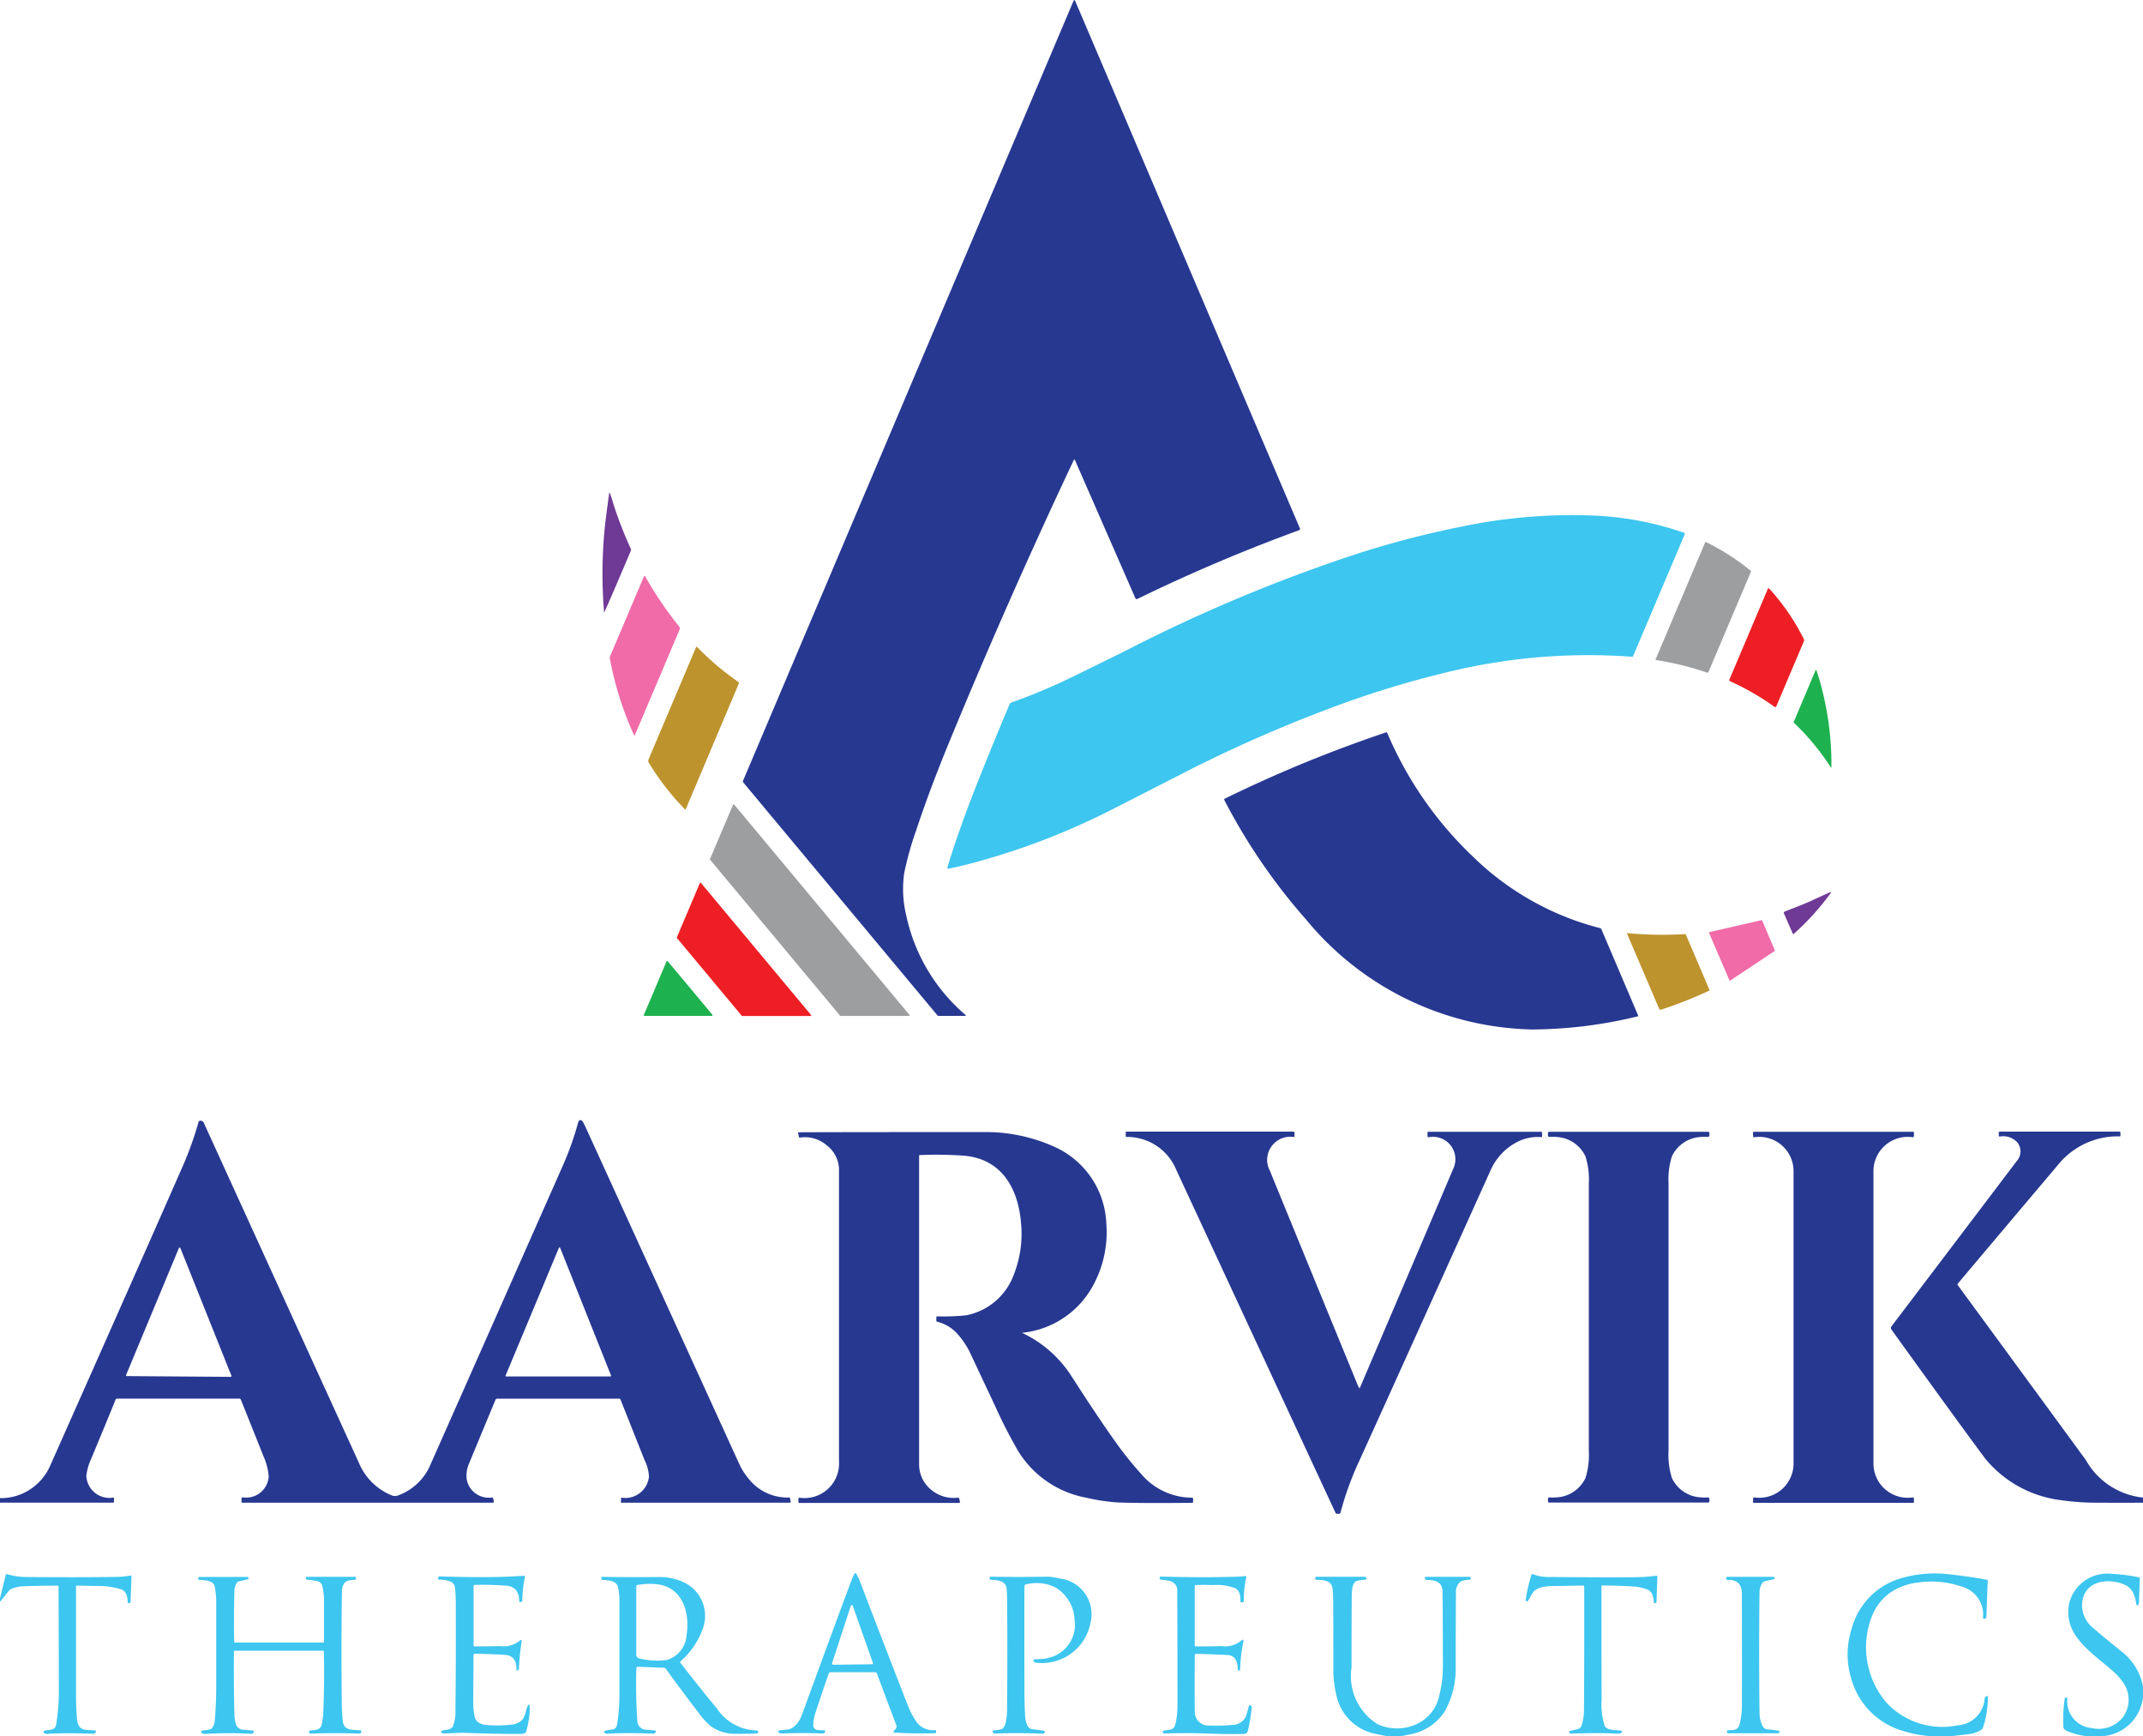 <svg xmlns="http://www.w3.org/2000/svg" width="80" height="64.81" viewBox="0 0 80 64.81"><g data-name="Group 348"><path data-name="Path 407" d="M40.084 17.176q-2.436 5.16-4.634 10.487-.742 1.8-1.256 3.353a11.869 11.869 0 0 0-.439 1.576 4.17 4.17 0 0 0 .071 1.558 6.731 6.731 0 0 0 2.209 3.728c.031.028.026.042-.016.042h-.976a.066.066 0 0 1-.052-.024l-7.243-8.688a.056.056 0 0 1-.01-.064L40.071.044c.023-.053.046-.053.07 0l8.387 19.682a.046.046 0 0 1-.027.063 63.456 63.456 0 0 0-6.035 2.564.055.055 0 0 1-.085-.031l-2.249-5.141c-.016-.035-.031-.036-.048 0Z" fill="#273891"/><path data-name="Path 408" d="M22.549 22.823a17.329 17.329 0 0 1 .038-3.228q.023-.219.153-1.183c.005-.036.014-.038.028 0a4.257 4.257 0 0 1 .138.427 15.5 15.5 0 0 0 .643 1.647.09.09 0 0 1 0 .074q-.752 1.776-.978 2.271c-.013.028-.02.027-.023 0Z" fill="#6f3996"/><path data-name="Path 409" d="M54.657 19.637a20.232 20.232 0 0 1 4.9-.39 11.777 11.777 0 0 1 3.318.643.034.034 0 0 1 .021.045l-1.928 4.548a.048.048 0 0 1-.051.031 22.2 22.2 0 0 0-6.822.56 36.489 36.489 0 0 0-4.6 1.423 52.322 52.322 0 0 0-5.086 2.239q-2.713 1.389-3.087 1.576a26.415 26.415 0 0 1-4.891 1.868q-.5.138-1.008.245a.046.046 0 0 1-.053-.058q.423-1.394 1.086-3.066.621-1.569 1.232-3.011a.114.114 0 0 1 .071-.068 22.091 22.091 0 0 0 2.323-.978q1.7-.832 2.126-1.051a59.687 59.687 0 0 1 8.086-3.4 34.887 34.887 0 0 1 4.356-1.153Z" fill="#3dc6ef"/><path data-name="Path 410" d="M63.675 20.229a8.483 8.483 0 0 1 1.67 1.067.048.048 0 0 1 .014.057l-1.58 3.73a.037.037 0 0 1-.052.024 11.281 11.281 0 0 0-1.892-.467c-.026 0-.034-.018-.024-.043l1.85-4.364a.01.01 0 0 1 .014 0Z" fill="#9d9ea0"/><path data-name="Path 411" d="M23.664 27.43a12.406 12.406 0 0 1-.9-2.858.125.125 0 0 1 .009-.07l1.258-2.968c.019-.044.041-.046.065 0a13.718 13.718 0 0 0 1.259 1.854.1.1 0 0 1 .016.109l-1.668 3.936c-.012.028-.024.028-.037 0Z" fill="#f06ba8"/><path data-name="Path 412" d="M64.582 25.426a.046.046 0 0 1-.023-.058l1.437-3.391a.03.03 0 0 1 .049-.008 8.213 8.213 0 0 1 1.3 1.9.061.061 0 0 1 0 .057l-1.034 2.439a.046.046 0 0 1-.069.019 9.521 9.521 0 0 0-1.658-.956Z" fill="#ed1f24"/><path data-name="Path 413" d="m24.2 28.372 1.782-4.207c.012-.027.028-.03.048-.01a10.2 10.2 0 0 0 1.521 1.292.06.06 0 0 1 .024.081L25.6 30.205c-.007.017-.016.019-.029.006a9.612 9.612 0 0 1-1.359-1.755.089.089 0 0 1-.006-.081Z" fill="#bd932d"/><path data-name="Path 414" d="m66.962 26.947.8-1.893c.023-.053.042-.053.06 0a11.288 11.288 0 0 1 .546 3.578c0 .032-.008.035-.025.008a9.069 9.069 0 0 0-1.376-1.662.029.029 0 0 1-.007-.033Z" fill="#1eb14f"/><path data-name="Path 415" d="M57.207 38.428a11.234 11.234 0 0 1-8.454-4.109 22.038 22.038 0 0 1-3.048-4.455.033.033 0 0 1 .017-.052 49.359 49.359 0 0 1 6.016-2.472.038.038 0 0 1 .052.025 13.778 13.778 0 0 0 3.223 4.636 10.492 10.492 0 0 0 4.715 2.642.075.075 0 0 1 .055.047l1.366 3.206c.01.024 0 .04-.022.045a17.059 17.059 0 0 1-3.92.487Z" fill="#273891"/><path data-name="Path 416" d="m31.36 37.912-4.854-5.825a.029.029 0 0 1 0-.025l.86-2.024a.024.024 0 0 1 .041-.006l6.544 7.85a.025.025 0 0 1-.019.04h-2.549a.026.026 0 0 1-.019-.008Z" fill="#9d9ea0"/><path data-name="Path 417" d="m27.686 37.911-2.418-2.9a.026.026 0 0 1 0-.024l.859-2.026a.023.023 0 0 1 .039-.005l4.111 4.93a.024.024 0 0 1-.018.038h-2.551a.025.025 0 0 1-.018-.008Z" fill="#ed1f24"/><path data-name="Path 418" d="M68.327 33.357a9.786 9.786 0 0 1-1.361 1.5.025.025 0 0 1-.041-.008l-.33-.756a.05.05 0 0 1 .027-.066c.232-.095.652-.247.948-.383.344-.158.586-.269.725-.329.061-.027.072-.013.032.041Z" fill="#6f3996"/><path data-name="Path 419" d="m66.248 35.499-1.653 1.1a.024.024 0 0 1-.036-.01l-.757-1.764a.023.023 0 0 1 .016-.033l1.939-.445a.023.023 0 0 1 .027.014l.472 1.111a.025.025 0 0 1-.008.03Z" fill="#f06ba8"/><path data-name="Path 420" d="M60.755 34.832a14.462 14.462 0 0 0 2.14.037.049.049 0 0 1 .045.028l.875 2.053a.022.022 0 0 1-.012.03 15.57 15.57 0 0 1-1.795.708.058.058 0 0 1-.07-.032l-1.2-2.807a.012.012 0 0 1 .013-.017Z" fill="#bd932d"/><path data-name="Path 421" d="m24.928 35.881 1.665 1.995a.027.027 0 0 1-.021.044h-2.511a.027.027 0 0 1-.025-.038l.846-1.995a.027.027 0 0 1 .046-.007Z" fill="#1eb14f"/><path data-name="Path 422" d="M0 56.096v-.175a1.982 1.982 0 0 0 1.156-.347 2.029 2.029 0 0 0 .71-.848Q5.3 46.998 6.828 43.517a12.848 12.848 0 0 0 .584-1.634.063.063 0 0 1 .061-.05.135.135 0 0 1 .14.09q2.833 6.215 5.777 12.662a2.251 2.251 0 0 0 1.237 1.235.319.319 0 0 0 .139.021.427.427 0 0 0 .134-.036 2.073 2.073 0 0 0 1.158-1.11q2.327-5.247 4.968-11.22a11.5 11.5 0 0 0 .564-1.6.086.086 0 0 1 .156-.022 2.666 2.666 0 0 1 .137.269l5.715 12.526a2.36 2.36 0 0 0 .35.549 1.832 1.832 0 0 0 1.507.7.033.033 0 0 1 .036.029l.025.106c.009.04-.007.059-.047.059h-6.27a.016.016 0 0 1-.019-.019l.006-.15a.017.017 0 0 1 .019-.018.886.886 0 0 0 1.021-.783 1.5 1.5 0 0 0-.16-.61l-.9-2.265a.055.055 0 0 0-.057-.038h-4.535a.08.08 0 0 0-.083.056q-.68 1.635-1 2.413a1.087 1.087 0 0 0-.068.538.834.834 0 0 0 .943.682.037.037 0 0 1 .043.032l.025.11c.008.035-.006.052-.042.052H9.067a.046.046 0 0 1-.052-.054v-.1a.048.048 0 0 1 .051-.045.842.842 0 0 0 .965-.778 2.315 2.315 0 0 0-.2-.768q-.192-.486-.839-2.1a.062.062 0 0 0-.058-.039H4.367a.05.05 0 0 0-.052.035q-.248.621-.912 2.212a2.109 2.109 0 0 0-.18.631.861.861 0 0 0 1.005.815c.018 0 .026.007.026.024v.136a.026.026 0 0 1-.029.029H.005m18.869-4.745a.025.025 0 0 0 .022.035h3.892a.025.025 0 0 0 .023-.035l-1.9-4.766a.025.025 0 0 0-.046 0l-1.991 4.767m-14.167-.02a.029.029 0 0 0 .027.041l3.877.028a.031.031 0 0 0 .028-.042l-1.905-4.764a.03.03 0 0 0-.056 0l-1.971 4.737Z" fill="#273891"/><path data-name="Path 423" d="M38.165 49.756a4.427 4.427 0 0 1 1.826 1.6q1.019 1.59 1.747 2.6a12.9 12.9 0 0 0 .846 1.043 2.493 2.493 0 0 0 1.907.905.044.044 0 0 1 .049.049v.1c0 .028-.014.042-.043.043q-1.978.02-2.811-.016a7.628 7.628 0 0 1-1.17-.182 3.786 3.786 0 0 1-2.505-1.73 18.269 18.269 0 0 1-.84-1.636l-.98-2.085a3.081 3.081 0 0 0-.4-.6 1.487 1.487 0 0 0-.794-.507.05.05 0 0 1-.043-.054v-.11a.035.035 0 0 1 .04-.04 7.977 7.977 0 0 0 1.083-.041 2.375 2.375 0 0 0 1.774-1.529 4.143 4.143 0 0 0 .268-1.879c-.1-1.319-.724-2.445-2.163-2.55a14.314 14.314 0 0 0-1.62-.021.023.023 0 0 0-.025.027V54.66a1.229 1.229 0 0 0 .2.673 1.317 1.317 0 0 0 1.252.571.04.04 0 0 1 .045.035l.026.111c.008.034-.006.051-.041.051h-5.939c-.032 0-.048-.015-.048-.047v-.1c0-.034.016-.05.05-.047a1.29 1.29 0 0 0 1.465-1.36V43.631a1.162 1.162 0 0 0-.454-.876 1.242 1.242 0 0 0-1.018-.29.018.018 0 0 1-.019-.014l-.037-.158c0-.019 0-.028.024-.028q1.72-.008 6.926-.008a6.2 6.2 0 0 1 2.646.562 3.276 3.276 0 0 1 1.911 2.857 4.144 4.144 0 0 1-.475 2.272 3.394 3.394 0 0 1-2.652 1.8c-.026 0-.027.011 0 .023Z" fill="#273891"/><path data-name="Path 424" d="M50.743 51.815a.011.011 0 0 0 .018 0q2.262-5.3 3.495-8.2a.835.835 0 0 0-.919-1.166.039.039 0 0 1-.048-.044v-.123a.033.033 0 0 1 .037-.036h4.2a.041.041 0 0 1 .041.042v.13c0 .02-.01.029-.03.028a1.657 1.657 0 0 0-.917.19 2.187 2.187 0 0 0-.979 1.056q-4.105 9.1-4.9 10.842a11.561 11.561 0 0 0-.7 1.932.052.052 0 0 1-.05.039h-.079a.059.059 0 0 1-.057-.037q-1.724-3.708-5.944-12.8a1.979 1.979 0 0 0-1.864-1.229c-.015 0-.022-.006-.022-.021v-.152a.026.026 0 0 1 .026-.025h6.235a.04.04 0 0 1 .039.04v.124c0 .025-.012.037-.037.035a.863.863 0 0 0-.878 1.269q.094.237 3.275 7.995a.512.512 0 0 0 .06.108Z" fill="#273891"/><path data-name="Path 425" d="M60.8 42.247h2.962a.045.045 0 0 1 .051.05v.087a.055.055 0 0 1-.057.054 1.8 1.8 0 0 0-.454.026 1.266 1.266 0 0 0-.889.7 2.882 2.882 0 0 0-.125 1.018v9.969a2.882 2.882 0 0 0 .125 1.018 1.266 1.266 0 0 0 .889.7 1.853 1.853 0 0 0 .454.026.054.054 0 0 1 .057.054v.086a.045.045 0 0 1-.051.05h-5.924a.045.045 0 0 1-.051-.05v-.086a.054.054 0 0 1 .057-.054 1.849 1.849 0 0 0 .454-.026 1.266 1.266 0 0 0 .889-.7 2.876 2.876 0 0 0 .125-1.018v-9.969a2.876 2.876 0 0 0-.125-1.018 1.266 1.266 0 0 0-.889-.7 1.8 1.8 0 0 0-.454-.026.055.055 0 0 1-.057-.054v-.087a.045.045 0 0 1 .051-.05Z" fill="#273891"/><path data-name="Path 426" d="M68.447 42.247h2.969c.025 0 .037.012.036.037l-.005.13a.038.038 0 0 1-.041.036 1.279 1.279 0 0 0-1.468 1.279v10.886a1.279 1.279 0 0 0 1.467 1.279.037.037 0 0 1 .041.035l.005.13c0 .025-.01.037-.035.037h-5.939c-.025 0-.036-.013-.036-.037l.005-.13a.037.037 0 0 1 .041-.035 1.279 1.279 0 0 0 1.468-1.279V43.73a1.281 1.281 0 0 0-1.469-1.28.037.037 0 0 1-.04-.035l-.005-.131a.031.031 0 0 1 .035-.037Z" fill="#273891"/><path data-name="Path 427" d="M80 55.905v.186q-.812.006-1.621 0a9.448 9.448 0 0 1-1.486-.1 4.329 4.329 0 0 1-2.789-1.553q-1.086-1.462-3.493-4.807a.1.1 0 0 1 0-.123q3.348-4.414 4.674-6.167a.536.536 0 0 0 .022-.7.709.709 0 0 0-.65-.217c-.027 0-.041-.011-.041-.038v-.1a.041.041 0 0 1 .046-.046h4.455a.037.037 0 0 1 .04.042v.107a.026.026 0 0 1-.03.028 2.867 2.867 0 0 0-2.3 1.064q-3.057 3.619-3.74 4.433a.044.044 0 0 0 0 .06q2.2 3 4.781 6.527a2.776 2.776 0 0 0 2.138 1.4Z" fill="#273891"/><path data-name="Path 428" d="M0 59.78v-.119l.214-.874a.034.034 0 0 1 .049-.028 2.551 2.551 0 0 0 .759.107q1.958.016 3.376-.005a3.089 3.089 0 0 0 .474-.051.032.032 0 0 1 .037.032l-.036.957a.041.041 0 0 1-.043.04h-.038a.023.023 0 0 1-.026-.026q0-.428-.282-.5a2.893 2.893 0 0 0-.675-.11l-.932-.017a.033.033 0 0 0-.039.038v4.085c0 .274.013.546.034.819.04.508.3.433.677.464a.033.033 0 0 1 .031.044l-.012.028a.082.082 0 0 1-.07.054q-.93-.042-1.7 0a.5.5 0 0 1-.1 0c-.113-.065-.106-.108.024-.128.153-.023.344-.012.375-.219a7.74 7.74 0 0 0 .1-1.2q0-.858-.011-3.942a.037.037 0 0 0-.041-.041q-.792 0-1.345.027a1.2 1.2 0 0 0-.4.106.166.166 0 0 0-.059.046l-.333.415Z" fill="#3dc6ef"/><path data-name="Path 429" d="M32.738 62.463a.071.071 0 0 0-.065-.044H31a.063.063 0 0 0-.059.042q-.248.7-.483 1.423a1.773 1.773 0 0 0-.1.507.185.185 0 0 0 .179.189l.23.009a.043.043 0 0 1 .026.076l-.032.026a.075.075 0 0 1-.049.017q-.75-.034-1.553 0a.054.054 0 0 1-.024-.006l-.066-.033a.035.035 0 0 1 0-.065 1.48 1.48 0 0 1 .284-.039c.311-.014.5-.318.6-.6q1.67-4.565 1.86-5.039a1.3 1.3 0 0 1 .088-.183.036.036 0 0 1 .062 0 2.021 2.021 0 0 1 .121.239q1.034 2.7 1.789 4.633a3.082 3.082 0 0 0 .34.656.739.739 0 0 0 .69.307.04.04 0 0 1 .043.039v.031a.051.051 0 0 1-.05.05q-.773.017-1.483-.023c-.063 0-.073-.03-.032-.079l.057-.065a.128.128 0 0 0 .023-.128l-.73-1.945m-1.668-.37a.039.039 0 0 0 .038.052l1.448-.017a.04.04 0 0 0 .037-.053l-.75-2.127a.04.04 0 0 0-.076 0l-.7 2.144Z" fill="#3dc6ef"/><path data-name="Path 430" d="M59.812 59.181a.028.028 0 0 0-.028.027q0 3.506.006 4.235a2.632 2.632 0 0 0 .113.979c.08.171.371.145.629.182a.029.029 0 0 1 .014.051l-.015.014a.139.139 0 0 1-.1.043q-.892-.038-1.786 0a.053.053 0 0 1-.056-.041l-.005-.023a.033.033 0 0 1 .024-.038l.292-.067a.187.187 0 0 0 .137-.127 1.856 1.856 0 0 0 .094-.534q.015-2.039.009-4.659a.034.034 0 0 0-.038-.039l-1.149.019c-.249 0-.619.044-.749.271-.054.095-.109.188-.164.281a.041.041 0 0 1-.04.021.073.073 0 0 1-.025-.01.047.047 0 0 1-.019-.042 5.513 5.513 0 0 1 .216-.943.032.032 0 0 1 .051-.022 1.562 1.562 0 0 0 .613.105q2.925.028 3.516 0c.06 0 .219-.018.476-.044.031 0 .045.011.044.04l-.035.947a.028.028 0 0 1-.024.028l-.033.007a.033.033 0 0 1-.042-.032.738.738 0 0 0-.069-.318.336.336 0 0 0-.227-.18 1.986 1.986 0 0 0-.346-.084 18.33 18.33 0 0 0-1.28-.045Z" fill="#3dc6ef"/><path data-name="Path 431" d="M72.852 64.81h-.732a4.548 4.548 0 0 1-1.083-.2 2.811 2.811 0 0 1-1.924-1.935 3.1 3.1 0 0 1 .009-1.872 2.68 2.68 0 0 1 1.928-1.914 4.48 4.48 0 0 1 1.721-.124c.414.045.946.115 1.411.206a.026.026 0 0 1 .022.028l-.051 1.358a.066.066 0 0 1-.052.063l-.031.008a.036.036 0 0 1-.043-.036 1.086 1.086 0 0 0-.818-1.175 3.462 3.462 0 0 0-1.608-.146 2.288 2.288 0 0 0-1.038.379 1.958 1.958 0 0 0-.7.929 3.171 3.171 0 0 0 .563 3.178 2.843 2.843 0 0 0 2.653.845 1.078 1.078 0 0 0 1.009-.989.114.114 0 0 1 .042-.076l.028-.023a.031.031 0 0 1 .052.025 3.617 3.617 0 0 1-.188 1.164.11.11 0 0 1-.045.057 1.12 1.12 0 0 1-.484.171l-.644.074Z" fill="#3dc6ef"/><path data-name="Path 432" d="M80 62.983v.368a1.639 1.639 0 0 1-1.6 1.459h-.463a2.477 2.477 0 0 1-.791-.207c-.149-.067-.118-.154-.123-.287a5.244 5.244 0 0 1 .056-.921.027.027 0 0 1 .022-.023l.027-.007c.032-.007.047.006.047.039a1 1 0 0 0 .915 1.1 1.149 1.149 0 0 0 1.172-.421 1.11 1.11 0 0 0 0-1.275 2.239 2.239 0 0 0-.421-.459c-.747-.669-1.829-1.3-1.6-2.488a1.464 1.464 0 0 1 1.577-1.114 6.725 6.725 0 0 1 1.031.129.036.036 0 0 1 .033.042l-.034.908a.131.131 0 0 1-.026.074.048.048 0 0 1-.032.022.026.026 0 0 1-.035-.024c-.06-.361-.137-.633-.506-.773-.594-.226-1.411-.1-1.512.647a1.075 1.075 0 0 0 .408 1c.345.3.7.589 1.055.875a2.15 2.15 0 0 1 .806 1.335Z" fill="#3dc6ef"/><path data-name="Path 433" d="M17.679 59.212v2.208a.035.035 0 0 0 .034.035q.476 0 .953-.011a.951.951 0 0 0 .735-.2c.058-.053.082-.041.07.038a10.116 10.116 0 0 0-.1 1.012.055.055 0 0 1-.033.047l-.036.016a.016.016 0 0 1-.022-.016q.02-.545-.445-.572t-1.11-.039a.048.048 0 0 0-.048.047q-.011 1.762-.01 1.78a2.689 2.689 0 0 0 .048.5c.045.249.262.323.485.336a4.6 4.6 0 0 0 .917-.021.622.622 0 0 0 .4-.2 1.157 1.157 0 0 0 .137-.379c.078-.23.118-.225.123.017a3.154 3.154 0 0 1-.137.823.082.082 0 0 1-.047.057.42.42 0 0 1-.18.033q-.953 0-2.063-.041c-.25-.01-.539.024-.812.019a.067.067 0 0 1-.063-.048.052.052 0 0 1 0-.021.053.053 0 0 1 .038-.036c.106-.031.3-.013.388-.142a1.557 1.557 0 0 0 .1-.663q.021-1.48.014-3.984a4.17 4.17 0 0 0-.037-.573.248.248 0 0 0-.126-.181 1 1 0 0 0-.454-.088.05.05 0 0 1-.042-.072l.01-.02a.041.041 0 0 1 .04-.029q1.864.055 2.867-.008l.292-.016c.026 0 .036.012.031.038a5.182 5.182 0 0 0-.1.894.039.039 0 0 1-.024.036l-.025.011a.045.045 0 0 1-.063-.04q-.014-.537-.485-.57-.619-.044-1.175-.029a.043.043 0 0 0-.046.048Z" fill="#3dc6ef"/><path data-name="Path 434" d="M44.6 59.212v2.214a.028.028 0 0 0 .027.029c.323 0 .646 0 .971-.011a.931.931 0 0 0 .709-.182c.1-.09.128-.072.1.056a5.7 5.7 0 0 0-.111 1c0 .024-.013.035-.038.034h-.033a.021.021 0 0 1-.021-.022q.015-.534-.394-.554-.645-.033-1.155-.042a.045.045 0 0 0-.051.05q-.015 1.347 0 2.071a.51.51 0 0 0 .546.554 6.574 6.574 0 0 0 .882-.025.538.538 0 0 0 .5-.379c.008-.024.039-.135.093-.332a.034.034 0 0 1 .044-.021l.024.011a.054.054 0 0 1 .034.055 6.093 6.093 0 0 1-.143.888.154.154 0 0 1-.145.117q-.642.012-1.083-.006-1.086-.042-1.875-.01a.066.066 0 0 1-.074-.046.046.046 0 0 1 .029-.059c.009 0 .088-.016.238-.036.109-.014.179-.089.21-.227a3.114 3.114 0 0 0 .073-.661q0-2.443-.009-4.013c0-.238 0-.361-.005-.37a.36.36 0 0 0-.284-.285 2.257 2.257 0 0 0-.323-.043.036.036 0 0 1-.036-.031l-.008-.033a.044.044 0 0 1 .043-.053q1.573.041 2.84.005c.061 0 .168-.01.319-.025.026 0 .036.009.031.034a4.172 4.172 0 0 0-.093.893.055.055 0 0 1-.054.056h-.032a.032.032 0 0 1-.036-.035c-.006-.182-.014-.4-.2-.494a1.876 1.876 0 0 0-.807-.118q-.342-.012-.664 0a.038.038 0 0 0-.039.043Z" fill="#3dc6ef"/><path data-name="Path 435" d="M8.788 61.312h3.266a.042.042 0 0 0 .042-.043V59.79a2.42 2.42 0 0 0-.069-.612.263.263 0 0 0-.226-.167 2.308 2.308 0 0 0-.344-.047.042.042 0 0 1-.039-.042v-.023a.042.042 0 0 1 .041-.04h1.79a.041.041 0 0 1 .041.041v.03a.036.036 0 0 1-.031.035c-.134.018-.336.014-.409.136a.547.547 0 0 0-.085.261q-.03 2-.006 4.218a6.047 6.047 0 0 0 .04.678c.05.365.389.3.664.332a.034.034 0 0 1 .029.047l-.013.028a.072.072 0 0 1-.063.047q-.9-.036-1.828 0a.047.047 0 0 1-.047-.048v-.037a.032.032 0 0 1 .027-.029c.22-.034.392-.005.443-.236a2.674 2.674 0 0 0 .058-.462q.048-1.128.021-2.241a.038.038 0 0 0-.043-.042H8.76a.028.028 0 0 0-.027.026q-.01 1.212.015 2.275a1.6 1.6 0 0 0 .068.473.35.35 0 0 0 .119.132.291.291 0 0 0 .156.043c.1.007.213.018.349.032.028 0 .038.017.03.041l-.006.02a.078.078 0 0 1-.069.06 14.532 14.532 0 0 0-1.68 0 .292.292 0 0 1-.142-.009c-.1-.061-.094-.1.022-.119s.273-.012.331-.1a.475.475 0 0 0 .086-.226q.059-.612.059-1.29v-3.1a3.189 3.189 0 0 0-.057-.662c-.048-.219-.377-.233-.573-.24a.037.037 0 0 1-.039-.041v-.027a.044.044 0 0 1 .043-.043h1.778a.046.046 0 0 1 .052.053v.02a.016.016 0 0 1-.013.015l-.348.08a.113.113 0 0 0-.065.042.6.6 0 0 0-.1.35q-.024 1.194-.007 1.846a.043.043 0 0 0 .049.047Z" fill="#3dc6ef"/><path data-name="Path 436" d="M23.756 62.266a19.392 19.392 0 0 0 .04 2.01.335.335 0 0 0 .328.29l.324.027a.043.043 0 0 1 .025.075l-.043.035a.036.036 0 0 1-.028.01q-.948-.04-1.725 0a.121.121 0 0 1-.107-.033.051.051 0 0 1 .032-.083l.266-.042q.141-.021.171-.2a7.075 7.075 0 0 0 .085-1.139v-3.418a2.592 2.592 0 0 0-.053-.554c-.059-.252-.37-.258-.576-.27a.043.043 0 0 1-.046-.051v-.029a.034.034 0 0 1 .035-.033q.907.013 2.164.006a2.136 2.136 0 0 1 .887.2 1.385 1.385 0 0 1 .683 1.774 2.933 2.933 0 0 1-.812 1.171.042.042 0 0 0 0 .064q.794 1.026 1.352 1.69a1.837 1.837 0 0 0 1.494.828.047.047 0 0 1 .048.048v.022a.031.031 0 0 1-.032.035c-.275.023-.493.015-.82.018a1.529 1.529 0 0 1-.9-.272 2.8 2.8 0 0 1-.485-.533q-.621-.807-1.207-1.621a.09.09 0 0 0-.072-.039l-.966-.036a.05.05 0 0 0-.059.055m.092-.369a2.744 2.744 0 0 0 1.057.057 1.037 1.037 0 0 0 .723-.932c.137-.872-.18-1.841-1.19-1.9a2.742 2.742 0 0 0-.644.036.054.054 0 0 0-.044.052v2.557a.136.136 0 0 0 .1.131Z" fill="#3dc6ef"/><path data-name="Path 437" d="M38.3 59.143a.066.066 0 0 0-.057.072q-.006 1.02 0 3.876c0 .317.008.628.025.937.009.175.058.5.266.519.177.02.324.039.442.057a.032.032 0 0 1 .026.044l-.012.028a.062.062 0 0 1-.06.038q-.9-.039-1.807-.006a.049.049 0 0 1-.047-.026l-.015-.034c-.016-.035 0-.055.034-.06.134-.016.293-.01.347-.079a.462.462 0 0 0 .08-.129 1.963 1.963 0 0 0 .072-.549q.021-2.376 0-4.138a3.431 3.431 0 0 0-.021-.428c-.043-.264-.355-.289-.59-.295a.032.032 0 0 1-.035-.029l-.005-.021a.053.053 0 0 1 .053-.066q.9.017 2.142 0a2.566 2.566 0 0 1 .424.068 1.341 1.341 0 0 1 1.146 1.66 1.847 1.847 0 0 1-2.059 1.479.037.037 0 0 1-.019-.007l-.035-.033a.048.048 0 0 1 .024-.085c.1 0 .2-.008.3-.015a1.08 1.08 0 0 0 .281-.053 1.264 1.264 0 0 0 .914-1.414 1.462 1.462 0 0 0-.739-1.213 1.608 1.608 0 0 0-1.078-.1Z" fill="#3dc6ef"/><path data-name="Path 438" d="M52.292 64.81h-.487a11.248 11.248 0 0 1-.407-.08 1.862 1.862 0 0 1-1.494-1.383 4.132 4.132 0 0 1-.128-1.1q0-1.785-.01-2.672c0-.054-.008-.148-.023-.284a.306.306 0 0 0-.172-.255 1.009 1.009 0 0 0-.428-.063.043.043 0 0 1-.043-.043v-.025a.042.042 0 0 1 .048-.048h1.8a.055.055 0 0 1 .053.043l.009.037c0 .014 0 .022-.016.023a1.929 1.929 0 0 0-.341.051c-.2.071-.189.442-.191.622q-.008.972-.007 2.6a2.115 2.115 0 0 0 .971 2.125 1.731 1.731 0 0 0 1.336.048 1.507 1.507 0 0 0 .971-1.134 4.276 4.276 0 0 0 .131-1.077q0-2.079-.014-2.793c-.008-.362-.279-.428-.6-.428a.057.057 0 0 1-.057-.059v-.025c0-.02.011-.031.03-.031h1.635a.044.044 0 0 1 .043.034l.007.034a.029.029 0 0 1-.025.036c-.1.011-.337.009-.423.135a.516.516 0 0 0-.107.265q-.009.693-.011 2.833a3.268 3.268 0 0 1-.41 1.688 1.953 1.953 0 0 1-1.3.856l-.341.071Z" fill="#3dc6ef"/><path data-name="Path 439" d="M64.523 64.586c.176-.011.349.012.409-.2a2.588 2.588 0 0 0 .094-.672q.006-.849 0-4.2c0-.38-.178-.56-.533-.541a.048.048 0 0 1-.049-.037l-.006-.026a.042.042 0 0 1 .041-.052h1.723a.034.034 0 0 1 .033.027l.007.026a.027.027 0 0 1-.023.035l-.369.085a.047.047 0 0 0-.024.015.584.584 0 0 0-.141.34q-.029 2.274 0 4.565a1.088 1.088 0 0 0 .117.485.211.211 0 0 0 .18.116q.247.025.414.048a.034.034 0 0 1 .03.036v.023a.04.04 0 0 1-.04.039h-1.881a.022.022 0 0 1-.022-.016l-.011-.022c-.019-.047 0-.072.046-.075Z" fill="#3dc6ef"/></g></svg>